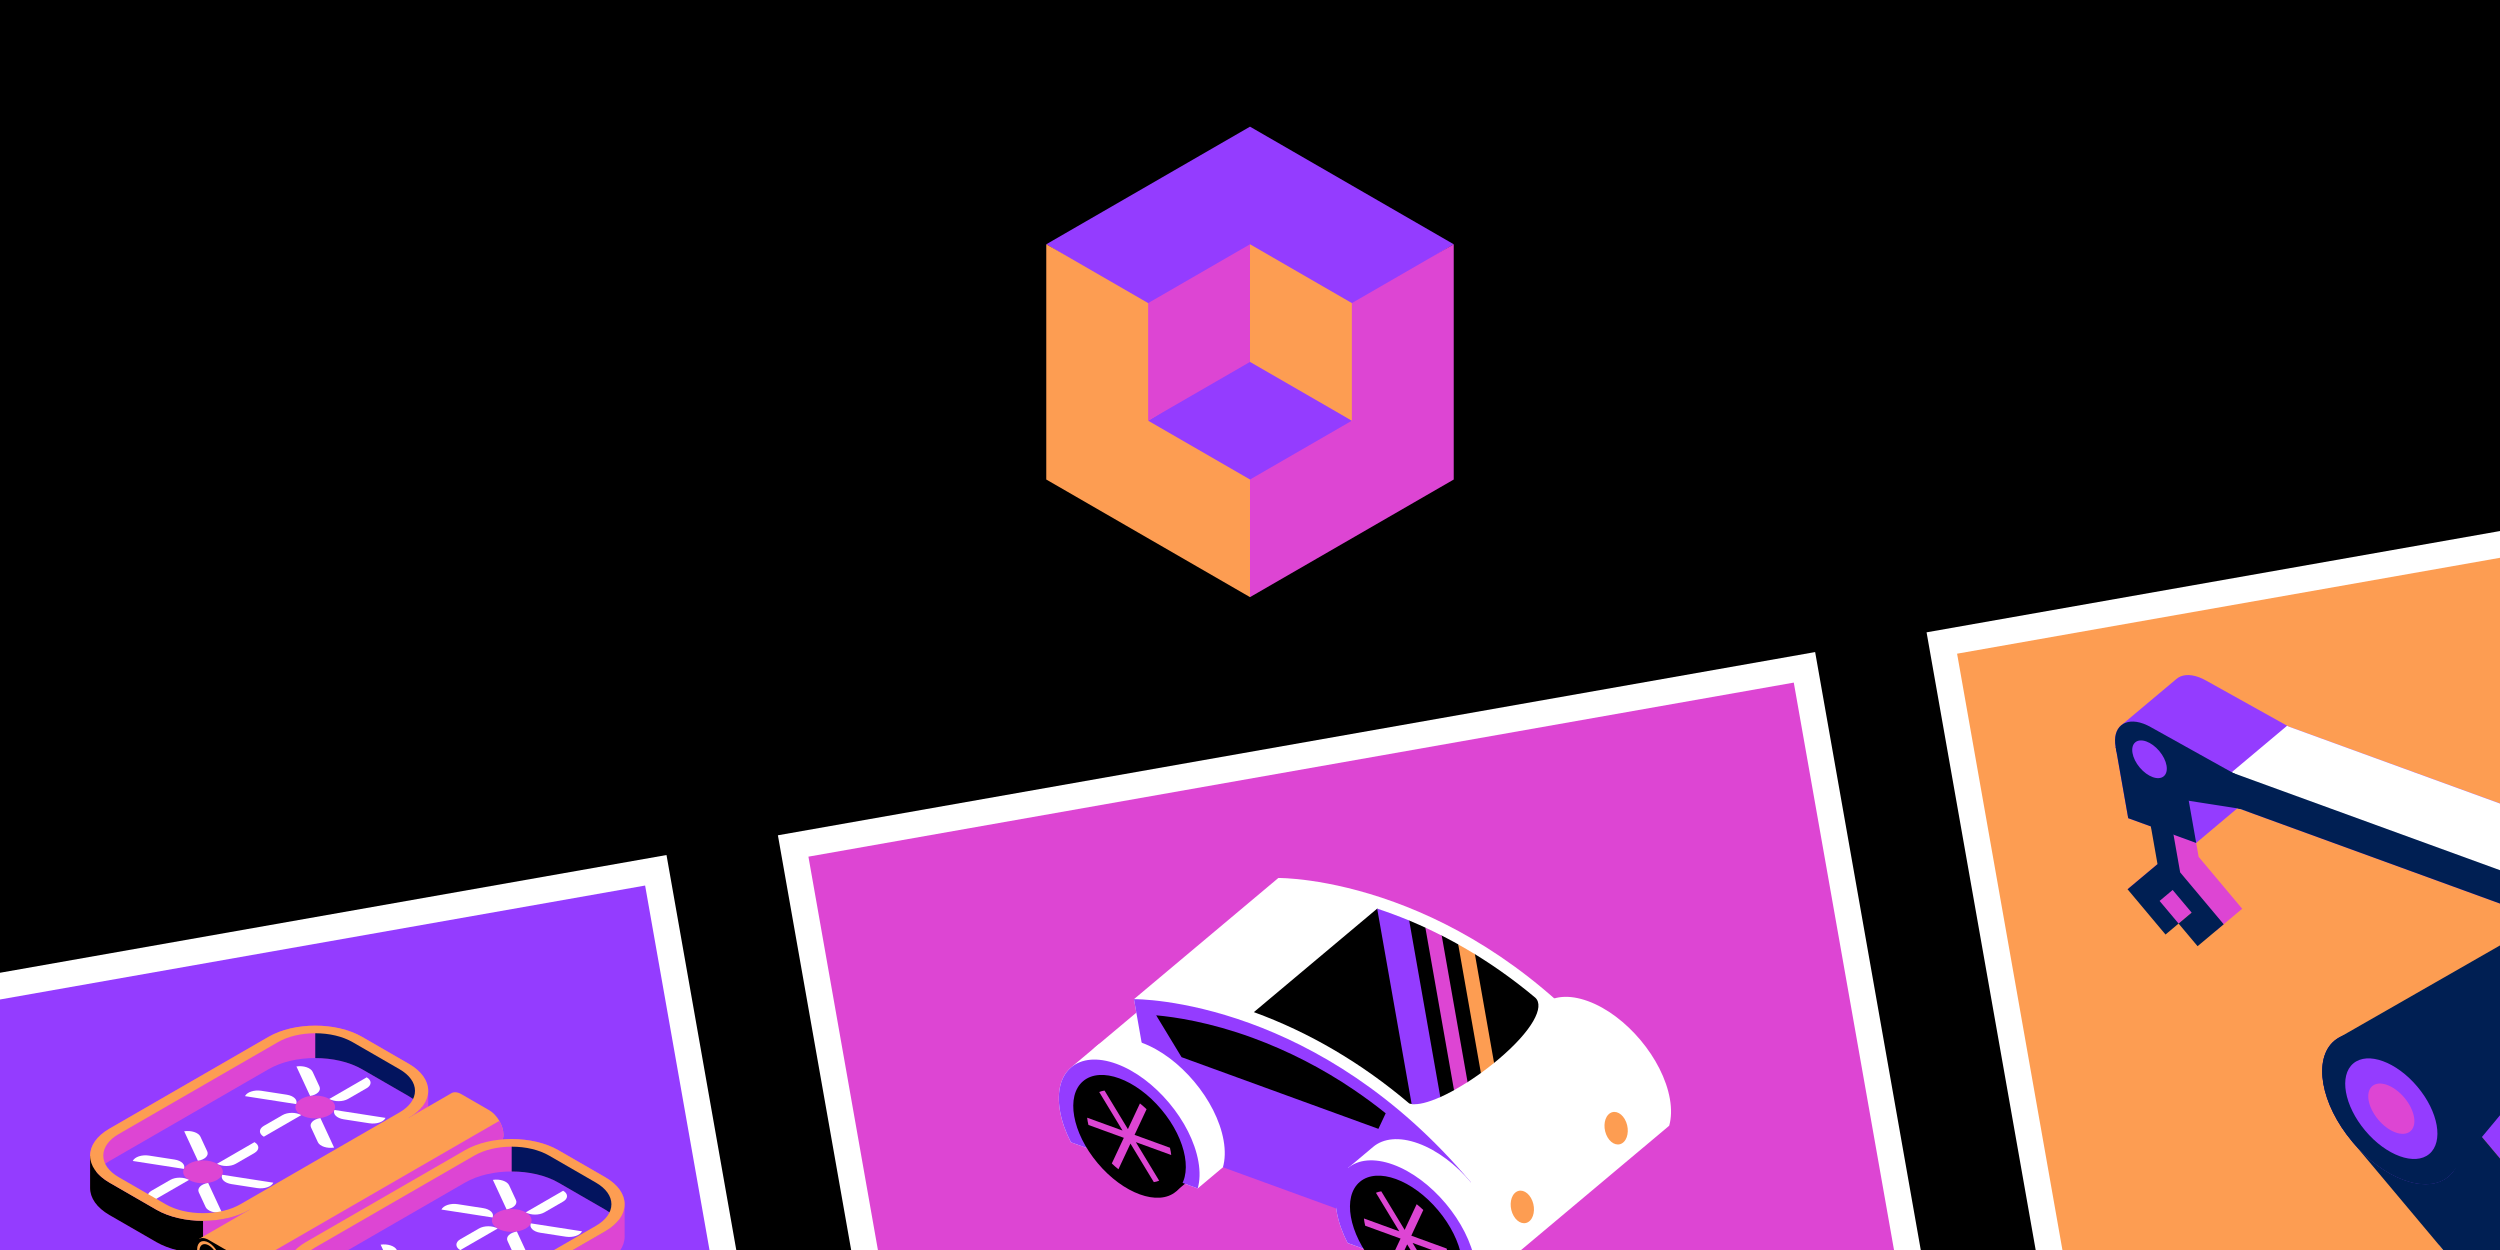 <?xml version="1.0" encoding="utf-8"?>
<!-- Generator: Adobe Illustrator 23.0.3, SVG Export Plug-In . SVG Version: 6.00 Build 0)  -->
<svg version="1.1" id="Layer_1" xmlns="http://www.w3.org/2000/svg" xmlns:xlink="http://www.w3.org/1999/xlink" x="0px" y="0px"
	 width="1012px" height="506px" viewBox="0 0 1012 506" enable-background="new 0 0 1012 506" xml:space="preserve">
<rect x="0" y="0" width="1012" height="506" fill="#333333" stroke="none"/>
<g>
	<defs>
		<rect id="SVGID_1_" y="0" width="1012" height="506"/>
	</defs>
	<clipPath id="SVGID_2_">
		<use xlink:href="#SVGID_1_"  overflow="visible"/>
	</clipPath>
	<g clip-path="url(#SVGID_2_)">
		<rect x="-2" y="0" width="1016" height="506"/>
		<g>
			
				<rect x="-125.66" y="380.73" transform="matrix(0.985 -0.174 0.174 0.985 -92.549 23.402)" fill="#FFFFFF" width="426.27" height="319.78"/>
		</g>
		<g>
			
				<rect x="339.25" y="298.75" transform="matrix(0.985 -0.174 0.174 0.985 -71.25 102.888)" fill="#FFFFFF" width="426.27" height="319.78"/>
		</g>
		
			<rect x="351.76" y="309.25" transform="matrix(0.985 -0.174 0.174 0.985 -73.045 103.37)" fill="#DD45D3" width="404.95" height="319.78"/>
		<g>
			<path fill="#FFFFFF" d="M614.32,415.18c-4.15,3.47-6,9.67-4.57,17.79c0.74,4.18,2.27,8.45,4.41,12.59l51.33,18.7l10.2-8.57
				c0.86-3.05,1.01-6.72,0.27-10.89c-2.86-16.22-17.72-33.92-33.18-39.55c-7.74-2.82-14.18-2.08-18.31,1.41L614.32,415.18
				L614.32,415.18z"/>
			<path fill="#FFFFFF" d="M459.03,404.46l0.96,5.46L444,423.34c-4.23,3.44-6.14,9.69-4.69,17.88c0.74,4.18,2.27,8.45,4.41,12.59
				l6.27,2.28c5.11,8.43,13.18,15.79,21.46,18.81c6.28,2.29,11.48,1.64,14.78-1.25l3.62-3.04l5.19,1.9l60.69,22.09l6.27,2.28
				c5.11,8.43,13.18,15.79,21.47,18.81c6.28,2.29,11.48,1.64,14.78-1.25l3.62-3.04l5.19,1.89l58.44-49.04
				c0.86-3.05,1.01-6.72,0.27-10.89c-1.43-8.11-5.87-16.6-11.88-23.76c-30.6-36.47-63.63-55.03-89.52-64.45
				c-27.47-10-46.9-9.74-46.9-9.74L459.03,404.46L459.03,404.46z"/>
			<path d="M558.38,462.6l4.89-12.31l-33.45-23.62l-35.6-13.84l-30.19-5.08l13.15,23.66L558.38,462.6z"/>
			<polygon fill="#DD45D3" points="495.05,472.51 506,496.41 534.68,501.79 551.95,505.51 538.32,482.78 507.81,468.33 			"/>
			<path fill="#943CFF" d="M505.93,414.2c-27.47-10-46.9-9.74-46.9-9.74l10.35,58.71l112.02,40.79l14.07-25.29
				C564.85,442.18,531.81,423.62,505.93,414.2L505.93,414.2z M557.98,456.96l-79.69-29.02L468.02,411
				c7.58,0.68,21.62,2.75,38.93,9.07c14.53,5.33,28.35,12.42,41.15,21.12c4.36,2.96,8.65,6.11,12.83,9.47L557.98,456.96
				L557.98,456.96z"/>
			<path fill="#943CFF" d="M499.64,463.2l-17.08-28.2l73.22,26.66l-8.8,18.77c-1.36,2.91-4.67,3.8-8.67,2.34l-27.95-10.18
				C506.38,471.14,502.29,467.56,499.64,463.2L499.64,463.2z"/>
			<path fill="#FFFFFF" d="M545.68,472.8c-4.15,3.47-6,9.67-4.57,17.79c0.74,4.18,2.27,8.45,4.41,12.59l51.33,18.69l10.2-8.57
				c0.86-3.05,1.01-6.72,0.27-10.89c-2.86-16.22-17.72-33.92-33.18-39.55c-7.74-2.82-14.18-2.08-18.31,1.41L545.68,472.8
				L545.68,472.8z"/>
			<path fill="#943CFF" d="M596.85,521.87c0.86-3.05,1.01-6.72,0.27-10.89c-2.86-16.22-17.72-33.92-33.18-39.55
				c-7.72-2.8-14.13-2.08-18.26,1.36c-4.15,3.47-6,9.67-4.57,17.79c0.74,4.18,2.27,8.45,4.41,12.59L596.85,521.87L596.85,521.87z"/>
			<path d="M588.02,523.14c7.13-5.99,4.51-20.86-5.86-33.21c-10.37-12.36-24.55-17.52-31.68-11.53c-7.13,5.99-4.51,20.86,5.86,33.21
				C566.7,523.97,580.89,529.13,588.02,523.14z"/>
			<path d="M583.33,517.55c5.35-4.49,3.38-15.64-4.4-24.91c-7.78-9.27-18.41-13.14-23.76-8.66c-5.35,4.49-3.38,15.64,4.4,24.91
				C567.34,518.16,577.98,522.04,583.33,517.55z"/>
			<path fill="#DD45D3" d="M576.15,489.81c-0.85-0.83-1.75-1.61-2.68-2.35l-4.87,10.4l-9.46-15.61c-0.74,0.1-1.47,0.3-2.16,0.59
				l9.45,15.6l-14.32-5.21c0.1,0.99,0.28,1.97,0.52,2.94l14.32,5.21l-4.87,10.39c0.86,0.84,1.76,1.62,2.68,2.35l4.87-10.4
				l9.46,15.61c0.77-0.11,1.5-0.31,2.16-0.59l-9.44-15.6l14.32,5.21c-0.1-0.99-0.28-1.97-0.52-2.94l-14.32-5.21L576.15,489.81z"/>
			<path fill="#FFFFFF" d="M433.66,432.01c-4.15,3.47-6,9.67-4.57,17.79c0.74,4.18,2.27,8.45,4.41,12.59l51.33,18.69l10.21-8.57
				c0.86-3.05,1.01-6.72,0.27-10.89c-2.86-16.22-17.72-33.92-33.18-39.55c-7.74-2.82-14.18-2.08-18.31,1.41L433.66,432.01
				L433.66,432.01z"/>
			<path d="M476.02,482.24l3.62-3.04l1.14-3.08l-5.8-2.18L476.02,482.24z"/>
			<path fill="#943CFF" d="M484.84,481.08c0.86-3.05,1.01-6.72,0.27-10.89c-2.86-16.22-17.72-33.92-33.18-39.55
				c-15.46-5.63-25.69,2.95-22.83,19.16c0.74,4.18,2.27,8.45,4.41,12.59L484.84,481.08z"/>
			<path d="M476.01,482.37c7.13-5.99,4.51-20.86-5.86-33.21c-10.37-12.36-24.55-17.52-31.68-11.53c-7.13,5.99-4.51,20.86,5.86,33.21
				C454.69,483.19,468.87,488.35,476.01,482.37z"/>
			<path d="M471.32,476.78c5.35-4.49,3.38-15.64-4.4-24.91c-7.78-9.27-18.41-13.14-23.76-8.66c-5.35,4.49-3.38,15.64,4.4,24.91
				C455.33,477.39,465.97,481.26,471.32,476.78z"/>
			<path fill="#DD45D3" d="M464.13,449.02c-0.85-0.83-1.75-1.61-2.68-2.35l-4.87,10.4l-9.46-15.61c-0.74,0.1-1.47,0.3-2.16,0.59
				l9.44,15.6l-14.32-5.21c0.1,0.99,0.28,1.97,0.52,2.94l14.32,5.21l-4.86,10.38c0.86,0.84,1.76,1.62,2.68,2.35l4.87-10.4
				l9.46,15.61c0.77-0.11,1.5-0.31,2.16-0.59l-9.44-15.6l14.32,5.21c-0.1-0.99-0.28-1.97-0.52-2.94l-14.32-5.21L464.13,449.02
				L464.13,449.02z"/>
			<path d="M557.48,367.81c1.72,0.57,3.46,1.17,5.26,1.82c20.94,7.63,40.68,19.12,58.73,34.22c3.93,3.6-1.07,13.35-15.16,25.18
				c-14.09,11.83-30.14,19.72-35.86,17.64c-19.26-16.34-40.41-28.77-62.89-36.96L557.48,367.81L557.48,367.81z"/>
			<path fill="#FD9D52" d="M651.04,451.2c1.93-2.01,4.92-1.18,6.67,1.85c1.75,3.03,1.6,7.13-0.33,9.14
				c-1.93,2.01-4.92,1.18-6.67-1.85C648.97,457.3,649.11,453.21,651.04,451.2z M613.06,483.07c1.93-2.01,4.92-1.18,6.67,1.85
				c1.75,3.03,1.6,7.13-0.33,9.14c-1.93,2.01-4.92,1.18-6.67-1.85C610.99,489.18,611.14,485.08,613.06,483.07z"/>
			<path fill="#943CFF" d="M532.98,470.22l-2.07,10.95l9.96,8.03l5.82-11.21l-1.01-5.19L532.98,470.22z"/>
		</g>
		
			<rect x="-113.16" y="391.22" transform="matrix(0.985 -0.174 0.174 0.985 -94.343 23.883)" fill="#943CFF" width="404.95" height="319.78"/>
		<g>
			
				<rect x="804.17" y="216.77" transform="matrix(0.985 -0.174 0.174 0.985 -49.952 182.375)" fill="#FFFFFF" width="426.27" height="319.78"/>
		</g>
		
			<rect x="816.68" y="227.27" transform="matrix(0.985 -0.174 0.174 0.985 -51.746 182.856)" fill="#FD9D52" width="404.95" height="319.78"/>
		<g>
			<path fill="#001F53" d="M968.26,542.15l114.68,41.76l-3.4-19.24l-114.67-41.76L968.26,542.15z"/>
			<path fill="#FFFFFF" d="M1131.89,520.73l-52.35,43.94l-114.67-41.76l52.34-43.94L1131.89,520.73z"/>
			<polygon fill="#FD9D52" points="969.15,482.33 992.14,509.73 969.15,509.73 			"/>
			<path fill="#DD45D3" d="M880.84,343.52l-10.17-8.98l7.48-6.28l9.17,3.34l2.69,15.25l17.63,21.01l-10.58,8.87l-7.69-9.16
				l-1.25-3.26l-3.44-3.76l-3-2.15l7.69,9.16l-7.48,6.28l-20.66-13.89L880.84,343.52z"/>
			<path fill="#001F53" d="M873.36,349.8l-2.69-15.25l9.17,3.34l2.69,15.25l17.63,21.01l-10.58,8.87l-7.69-9.16l5.29-4.44
				l-7.69-9.16l-5.29,4.44l7.69,9.16l-5.29,4.44l-15.37-18.33L873.36,349.8z"/>
			<path fill="#943CFF" d="M858.75,293.53c-2.11,1.68-3.06,4.76-2.35,8.82l5.09,28.85l27.52,10.02l16.65-14.01l0.85,0.13
				l109.4,39.84l1.28,7.21l55.04,20.05l22.43-18.83l-5.09-28.85l-55.04-20.05l-5.54,4.73L926.41,294.1l-33.36-18.59
				c-0.98-0.56-1.99-1.03-2.99-1.4c-3.87-1.41-7.07-1-9.09,0.78L858.75,293.53z"/>
			<path fill="#FFFFFF" d="M1012.11,345.56l16.82-14.12L926.42,294.1l-0.59-0.33l-22.53,18.91l2.54,14.43l108.98,33.84
				L1012.11,345.56z"/>
			<path fill="#943CFF" d="M983.86,435.46l22.44-18.83l92.24,109.95l-22.43,18.83L983.86,435.46z"/>
			<path fill="#001F53" d="M1076.14,545.43l-92.23-109.96l-31.73,26.63l46.12,54.98L1076.14,545.43z"/>
			<path fill="#943CFF" d="M991.07,476.28c8.76-7.35,5.54-25.62-7.2-40.8c-12.73-15.18-30.16-21.53-38.92-14.18
				c-8.76,7.35-5.54,25.62,7.2,40.8C964.88,477.29,982.3,483.63,991.07,476.28z"/>
			<path fill="#001F53" d="M889.02,341.22L861.5,331.2l-5.09-28.85l27.52,10.02L889.02,341.22z"/>
			<path fill="#001F53" d="M875.59,322.53c-0.91-0.13-1.87-0.37-2.87-0.74c-7.6-2.77-14.9-11.47-16.31-19.44
				c-1.41-7.97,3.62-12.18,11.22-9.42c1.01,0.37,2.01,0.84,2.99,1.4l33.92,18.9c3.32,1.77,6.29,5.61,6.91,9.16
				c0.62,3.55-1.3,5.6-4.41,5.04L875.59,322.53z"/>
			<path fill="#001F53" d="M1015.93,367.19L905.84,327.1l-2.54-14.43l110.09,40.09L1015.93,367.19z"/>
			<path fill="#001F53" d="M992.96,474.33c-0.54,0.71-1.16,1.36-1.86,1.94c-8.76,7.35-26.18,1.01-38.92-14.17
				c-12.74-15.18-15.96-33.45-7.2-40.81c0.69-0.58,1.44-1.08,2.24-1.49c0,0,86.6-49.59,86.69-49.64c4.56-2.81,12.7,0.41,18.73,7.6
				c6.04,7.2,7.79,15.77,4.24,19.78C1056.86,397.58,992.96,474.33,992.96,474.33z"/>
			<path fill="#001F53" d="M991.07,476.28c8.76-7.35,5.54-25.62-7.2-40.8c-12.73-15.18-30.16-21.53-38.92-14.18
				c-8.76,7.35-5.54,25.62,7.2,40.8C964.88,477.29,982.3,483.63,991.07,476.28z"/>
			<path fill="#943CFF" d="M983.38,467.12c5.84-4.9,3.7-17.08-4.8-27.2c-8.49-10.12-20.11-14.35-25.95-9.45
				c-5.84,4.9-3.69,17.08,4.8,27.2C965.92,467.79,977.54,472.02,983.38,467.12z"/>
			<path fill="#DD45D3" d="M975.7,457.96c2.92-2.45,1.85-8.54-2.4-13.6c-4.25-5.06-10.06-7.18-12.98-4.72
				c-2.92,2.45-1.85,8.54,2.4,13.6C966.96,458.29,972.77,460.41,975.7,457.96z"/>
			<path fill="#001F53" d="M910.3,326.76c2.19-1.84,1.38-6.4-1.8-10.2c-3.18-3.79-7.54-5.38-9.73-3.54c-2.19,1.84-1.39,6.4,1.8,10.2
				C903.75,327.02,908.11,328.6,910.3,326.76z"/>
			<path fill="#943CFF" d="M875.89,314.23c2.19-1.84,1.39-6.41-1.8-10.2c-3.18-3.79-7.54-5.38-9.73-3.54
				c-2.19,1.84-1.39,6.4,1.8,10.2C869.35,314.49,873.7,316.07,875.89,314.23z"/>
		</g>
		<g>
			<ellipse fill="#DD45D3" cx="127.62" cy="448.12" rx="8.03" ry="4.63"/>
			<path fill="#FFFFFF" d="M135.24,464.54l-5.54-11.94c-2.86,0.44-4.55,2.14-3.79,3.79l2.77,5.98
				C129.45,464.01,132.39,465,135.24,464.54z"/>
			<path fill="#FFFFFF" d="M119.99,431.7l5.54,11.94c2.86-0.44,4.55-2.14,3.79-3.79l-2.77-5.98
				C125.79,432.24,122.86,431.25,119.99,431.7z"/>
			<path fill="#FFFFFF" d="M148.45,436.1l-15.15,8.75c2.1,1.21,5.48,1.21,7.58,0l7.58-4.37
				C150.53,439.26,150.53,437.31,148.45,436.1z"/>
			<path fill="#FFFFFF" d="M106.8,460.14l15.15-8.75c-2.1-1.21-5.48-1.21-7.58,0l-7.58,4.37C104.7,456.98,104.7,458.94,106.8,460.14
				z"/>
			<path fill="#FFFFFF" d="M99.18,443.72l20.69,3.21c0.77-1.64-0.92-3.35-3.79-3.79l-10.35-1.6
				C102.87,441.1,99.94,442.08,99.18,443.72z"/>
			<path fill="#FFFFFF" d="M156.07,452.52l-20.69-3.21c-0.77,1.64,0.92,3.35,3.79,3.79l10.35,1.6
				C152.36,455.15,155.31,454.18,156.07,452.52z"/>
			<ellipse fill="#DD45D3" cx="82.18" cy="474.36" rx="8.03" ry="4.63"/>
			<path fill="#FFFFFF" d="M89.8,490.79l-5.54-11.94c-2.86,0.44-4.55,2.14-3.79,3.79l2.77,5.98
				C84.01,490.24,86.95,491.23,89.8,490.79z"/>
			<path fill="#FFFFFF" d="M74.56,457.94l5.54,11.94c2.86-0.44,4.55-2.14,3.79-3.79l-2.77-5.98
				C80.35,458.47,77.42,457.5,74.56,457.94z"/>
			<path fill="#FFFFFF" d="M103.01,462.34l-15.15,8.75c2.1,1.21,5.48,1.21,7.58,0l7.58-4.37
				C105.09,465.5,105.09,463.54,103.01,462.34z"/>
			<path fill="#FFFFFF" d="M61.36,486.38l15.15-8.75c-2.1-1.21-5.48-1.21-7.58,0l-7.58,4.37C59.26,483.22,59.26,485.17,61.36,486.38
				z"/>
			<path fill="#FFFFFF" d="M53.74,469.96l20.69,3.21c0.77-1.64-0.92-3.35-3.79-3.79l-10.35-1.6
				C57.43,467.33,54.51,468.31,53.74,469.96z"/>
			<path fill="#FFFFFF" d="M110.63,478.75l-20.69-3.21c-0.77,1.64,0.92,3.35,3.79,3.79l10.35,1.6
				C106.93,481.38,109.87,480.41,110.63,478.75z"/>
			<path fill="#DD45D3" d="M173.34,441.56L173.34,441.56c0-3.96-2.61-7.9-7.84-10.93l-18.94-10.93c-10.46-6.04-27.41-6.04-37.86,0
				l-64.38,37.16c-5.23,3.02-7.84,6.98-7.84,10.94l0,0v13.12l0,0c0,3.94,2.61,7.9,7.84,10.91l18.94,10.93
				c10.46,6.04,27.41,6.04,37.86,0l64.38-37.16c5.23-3.02,7.84-6.98,7.84-10.94l0,0V441.56z M165.5,452.49l-64.38,37.16
				c-10.46,6.04-27.41,6.04-37.86,0l-18.94-10.93c-2.27-1.31-4.04-2.79-5.32-4.37c1.28-1.58,3.05-3.07,5.32-4.37l64.38-37.16
				c10.46-6.04,27.41-6.04,37.86,0l18.94,10.93c2.27,1.31,4.04,2.79,5.32,4.37C169.52,449.7,167.75,451.19,165.5,452.49z"/>
			<path fill="#03145E" d="M158.78,428.29l-13.15-7.53l-12.33-3.54l-5.68-0.34v11.43c6.86,0,13.71,1.5,18.94,4.52l18.94,10.93
				c1.42,0.83,2.66,1.72,3.69,2.66l2.44-8.25L158.78,428.29z"/>
			<path d="M63.26,489.66l-18.94-10.93c-2.27-1.31-4.04-2.79-5.32-4.37l-0.56-4.88l-1.97-1.66v13.12l0,0c0,3.94,2.61,7.9,7.84,10.91
				l18.94,10.93c5.23,3.02,12.08,4.52,18.94,4.52v-13.12C75.32,494.19,68.48,492.68,63.26,489.66z"/>
			<path fill="#FD9D52" d="M165.5,430.64l-18.94-10.93c-10.46-6.04-27.41-6.04-37.86,0l-64.38,37.16
				c-10.46,6.04-10.46,15.82,0,21.87l18.94,10.93c10.46,6.04,27.41,6.04,37.86,0l64.38-37.16
				C175.95,446.46,175.95,436.67,165.5,430.64z M97.33,487.47c-4.04,2.33-9.42,3.62-15.15,3.62s-11.1-1.28-15.15-3.62l-18.94-10.93
				c-4.04-2.33-6.28-5.45-6.28-8.75s2.22-6.4,6.28-8.75l64.38-37.16c4.04-2.33,9.42-3.62,15.15-3.62c5.73,0,11.1,1.28,15.15,3.62
				l18.94,10.93c4.04,2.33,6.28,5.45,6.28,8.75s-2.22,6.4-6.28,8.75L97.33,487.47z"/>
			<path fill="#FD9D52" d="M99.94,521.99c-1.03,0.63-2.47,0.55-4.07-0.36l-11.36-6.56c-3.13-1.82-5.68-6.21-5.68-9.85
				c0-1.91,0.7-3.21,1.83-3.76c0.03-0.02,101.86-58.81,101.88-58.82c1.03-0.72,2.54-0.69,4.21,0.27l11.36,6.56
				c3.13,1.82,5.68,6.21,5.68,9.85c0,1.83-0.66,3.11-1.71,3.69C202.03,463.06,100.02,521.95,99.94,521.99z"/>
			<path fill="#DD45D3" d="M203.8,459.31c0-1.82-0.64-3.82-1.66-5.6L90.21,518.34l5.68,3.29c1.6,0.92,3.04,0.99,4.07,0.36
				c0.06-0.05,102.07-58.93,102.15-58.98C203.15,462.43,203.8,461.15,203.8,459.31z"/>
			<path d="M95.89,508.51l-11.36-6.56c-3.13-1.82-5.68-0.34-5.68,3.29c0,3.63,2.54,8.03,5.68,9.85l11.36,6.56
				c3.13,1.82,5.68,0.34,5.68-3.29S99.02,510.31,95.89,508.51z"/>
			<path fill="#FD9D52" d="M84.53,503.03c-2.61-1.5-4.73-0.28-4.73,2.74s2.11,6.68,4.73,8.2c2.61,1.5,4.73,0.28,4.73-2.74
				C89.25,508.21,87.14,504.55,84.53,503.03z M84.53,512.88c-2.1-1.21-3.79-4.15-3.79-6.56s1.69-3.4,3.79-2.19
				c2.1,1.21,3.79,4.15,3.79,6.56C88.31,513.1,86.61,514.08,84.53,512.88z"/>
			
				<ellipse transform="matrix(0.866 -0.5 0.5 0.866 -242.934 110.393)" fill="#FFFFFF" cx="84.52" cy="508.51" rx="1.55" ry="2.68"/>
			<ellipse fill="#DD45D3" cx="207.15" cy="494.03" rx="8.03" ry="4.63"/>
			<path fill="#FFFFFF" d="M214.77,510.47l-5.54-11.94c-2.86,0.44-4.55,2.14-3.79,3.79l2.77,5.98
				C208.98,509.92,211.9,510.9,214.77,510.47z"/>
			<path fill="#FFFFFF" d="M199.52,477.61l5.54,11.94c2.86-0.44,4.55-2.14,3.79-3.79l-2.77-5.98
				C205.31,478.14,202.37,477.17,199.52,477.61z"/>
			<path fill="#FFFFFF" d="M227.96,482.01l-15.15,8.75c2.1,1.21,5.48,1.21,7.58,0l7.58-4.37
				C230.06,485.17,230.06,483.22,227.96,482.01z"/>
			<path fill="#FFFFFF" d="M186.31,506.05l15.15-8.75c-2.1-1.21-5.48-1.21-7.58,0l-7.58,4.37
				C184.23,502.89,184.23,504.85,186.31,506.05z"/>
			<path fill="#FFFFFF" d="M178.69,489.63l20.69,3.21c0.77-1.64-0.92-3.35-3.79-3.79l-10.35-1.6
				C182.4,487,179.46,487.99,178.69,489.63z"/>
			<path fill="#FFFFFF" d="M235.59,498.43l-20.69-3.21c-0.77,1.64,0.92,3.35,3.79,3.79l10.35,1.6
				C231.89,501.06,234.82,500.09,235.59,498.43z"/>
			<ellipse fill="#DD45D3" cx="161.71" cy="520.26" rx="8.03" ry="4.63"/>
			<path fill="#FFFFFF" d="M169.33,536.7l-5.54-11.94c-2.86,0.44-4.55,2.14-3.79,3.79l2.77,5.98
				C163.54,536.15,166.47,537.14,169.33,536.7z"/>
			<path fill="#FFFFFF" d="M154.08,503.84l5.54,11.94c2.86-0.44,4.55-2.14,3.79-3.79l-2.77-5.98
				C159.88,504.38,156.93,503.41,154.08,503.84z"/>
			<path fill="#FFFFFF" d="M182.52,508.24l-15.15,8.75c2.1,1.21,5.48,1.21,7.58,0l7.58-4.37
				C184.62,511.4,184.62,509.45,182.52,508.24z"/>
			<path fill="#FFFFFF" d="M140.87,532.3l15.15-8.75c-2.1-1.21-5.48-1.21-7.58,0l-7.58,4.37
				C138.78,529.12,138.78,531.08,140.87,532.3z"/>
			<path fill="#FFFFFF" d="M133.25,515.87l20.69,3.21c0.77-1.64-0.92-3.35-3.79-3.79l-10.35-1.6
				C136.96,513.24,134.02,514.22,133.25,515.87z"/>
			<path fill="#FFFFFF" d="M190.15,524.68l-20.69-3.21c-0.77,1.64,0.92,3.35,3.79,3.79l10.35,1.6
				C186.45,527.29,189.38,526.32,190.15,524.68z"/>
			<path fill="#DD45D3" d="M252.85,487.47L252.85,487.47c0-3.96-2.61-7.9-7.84-10.93l-18.94-10.93c-10.46-6.04-27.41-6.04-37.86,0
				l-64.38,37.16c-5.23,3.02-7.84,6.98-7.84,10.94l0,0v13.12l0,0c0,3.94,2.61,7.9,7.84,10.91l18.94,10.93
				c10.46,6.04,27.41,6.04,37.86,0l64.38-37.16c5.23-3.02,7.84-6.98,7.84-10.94l0,0V487.47z M245.01,498.41l-64.38,37.16
				c-10.46,6.04-27.41,6.04-37.86,0l-18.94-10.93c-2.27-1.31-4.04-2.79-5.32-4.37c1.28-1.58,3.05-3.07,5.32-4.37l64.38-37.16
				c10.46-6.04,27.41-6.04,37.86,0l18.94,10.93c2.27,1.31,4.04,2.79,5.32,4.37C249.05,495.61,247.28,497.1,245.01,498.41z"/>
			<path fill="#03145E" d="M238.29,474.2l-13.15-7.53l-12.33-3.54l-5.68-0.34v11.43c6.86,0,13.71,1.5,18.94,4.52l18.94,10.93
				c1.42,0.83,2.66,1.72,3.69,2.66l2.44-8.25L238.29,474.2z"/>
			<path d="M142.77,535.57l-18.94-10.93c-2.27-1.31-4.04-2.79-5.32-4.37l-0.56-4.88l-1.97-1.66v13.12l0,0
				c0,3.94,2.61,7.9,7.84,10.91l18.94,10.93c5.23,3.02,12.08,4.52,18.94,4.52V540.1C154.85,540.1,148,538.59,142.77,535.57z"/>
			<path fill="#FD9D52" d="M245.01,476.55l-18.94-10.93c-10.46-6.04-27.41-6.04-37.86,0l-64.38,37.16
				c-10.46,6.04-10.46,15.82,0,21.87l18.94,10.93c10.46,6.04,27.41,6.04,37.86,0l64.38-37.16
				C255.46,492.37,255.46,482.59,245.01,476.55z M176.84,533.38c-4.04,2.33-9.42,3.62-15.15,3.62s-11.1-1.28-15.15-3.62
				l-18.94-10.93c-4.04-2.33-6.28-5.45-6.28-8.75c0-3.3,2.22-6.4,6.28-8.75l64.38-37.16c4.04-2.33,9.42-3.62,15.15-3.62
				c5.73,0,11.1,1.28,15.15,3.62l18.94,10.93c4.04,2.33,6.28,5.45,6.28,8.75c0,3.3-2.22,6.4-6.28,8.75L176.84,533.38z"/>
			<polygon points="79.06,507.15 79.78,503.61 80.68,501.47 79.36,499.01 75.84,502.39 			"/>
			<polygon fill="#FD9D52" points="165.5,452.49 167.37,459.54 102.32,495.22 101.12,489.65 101.12,487.35 161.69,452.6 			"/>
		</g>
		<polygon fill="#FFFFFF" points="599.47,434.36 603.46,435.18 604.8,430.27 601.19,430.27 		"/>
		<polygon fill="#FFFFFF" points="590.29,382.29 594.06,380.12 597.04,386.25 593.66,388.15 		"/>
		<polygon fill="#FFFFFF" points="583.61,378.73 581.13,374.72 576.99,375.52 580.3,379.43 		"/>
		<polygon fill="#FFFFFF" points="594.06,438.04 592.03,443.27 588.59,441.3 591.33,437.17 		"/>
		<polygon fill="#FFFFFF" points="583.04,444.09 578.16,448.85 571.43,446.91 577.99,440.22 		"/>
		<polygon fill="#FFFFFF" points="570.44,372.64 565.16,367.81 557.48,367.81 563.96,374.72 		"/>
		<path fill="#FD9D52" d="M599.47,434.36c1.79-1.29,3.57-2.66,5.33-4.09l-7.76-44.02c-2.23-1.37-4.48-2.68-6.75-3.95L599.47,434.36z
			"/>
		<path fill="#943CFF" d="M583.04,444.09l-12.6-71.46c-4.26-1.76-8.58-3.37-12.96-4.82l13.95,79.1
			C574.06,447.32,578.17,446.26,583.04,444.09z"/>
		<path fill="#DD45D3" d="M583.61,378.73c-2.19-1.11-4.4-2.19-6.62-3.22l11.6,65.78c1.78-0.99,3.61-2.08,5.48-3.27L583.61,378.73
			L583.61,378.73z"/>
		<polygon fill="#001F53" points="879.84,337.88 874.2,327.95 870.67,334.54 874.96,343.82 		"/>
		<g>
			<g>
				<g>
					<g>
						<path fill="#943CFF" d="M423.53,98.88L506,51.27l82.47,47.61L506,150.3L423.53,98.88z"/>
						<path fill="#FD9D52" d="M506,146.5l3.81,47.61L506,241.72l-82.47-47.61V98.88L506,146.5z"/>
						<polygon fill="#DD45D3" points="588.47,98.88 588.47,194.11 506,241.72 506,146.5 						"/>
					</g>
					<g>
						<path fill="#943CFF" d="M547.23,170.3L506,194.11l-41.23-23.81L506,144.59L547.23,170.3z"/>
						<path fill="#FD9D52" d="M506,146.5l-1.9-23.81l1.9-23.81l41.23,23.81v47.61L506,146.5z"/>
						<polygon fill="#DD45D3" points="464.77,170.3 464.77,122.69 506,98.88 506,146.5 						"/>
					</g>
				</g>
			</g>
		</g>
	</g>
</g>
</svg>
